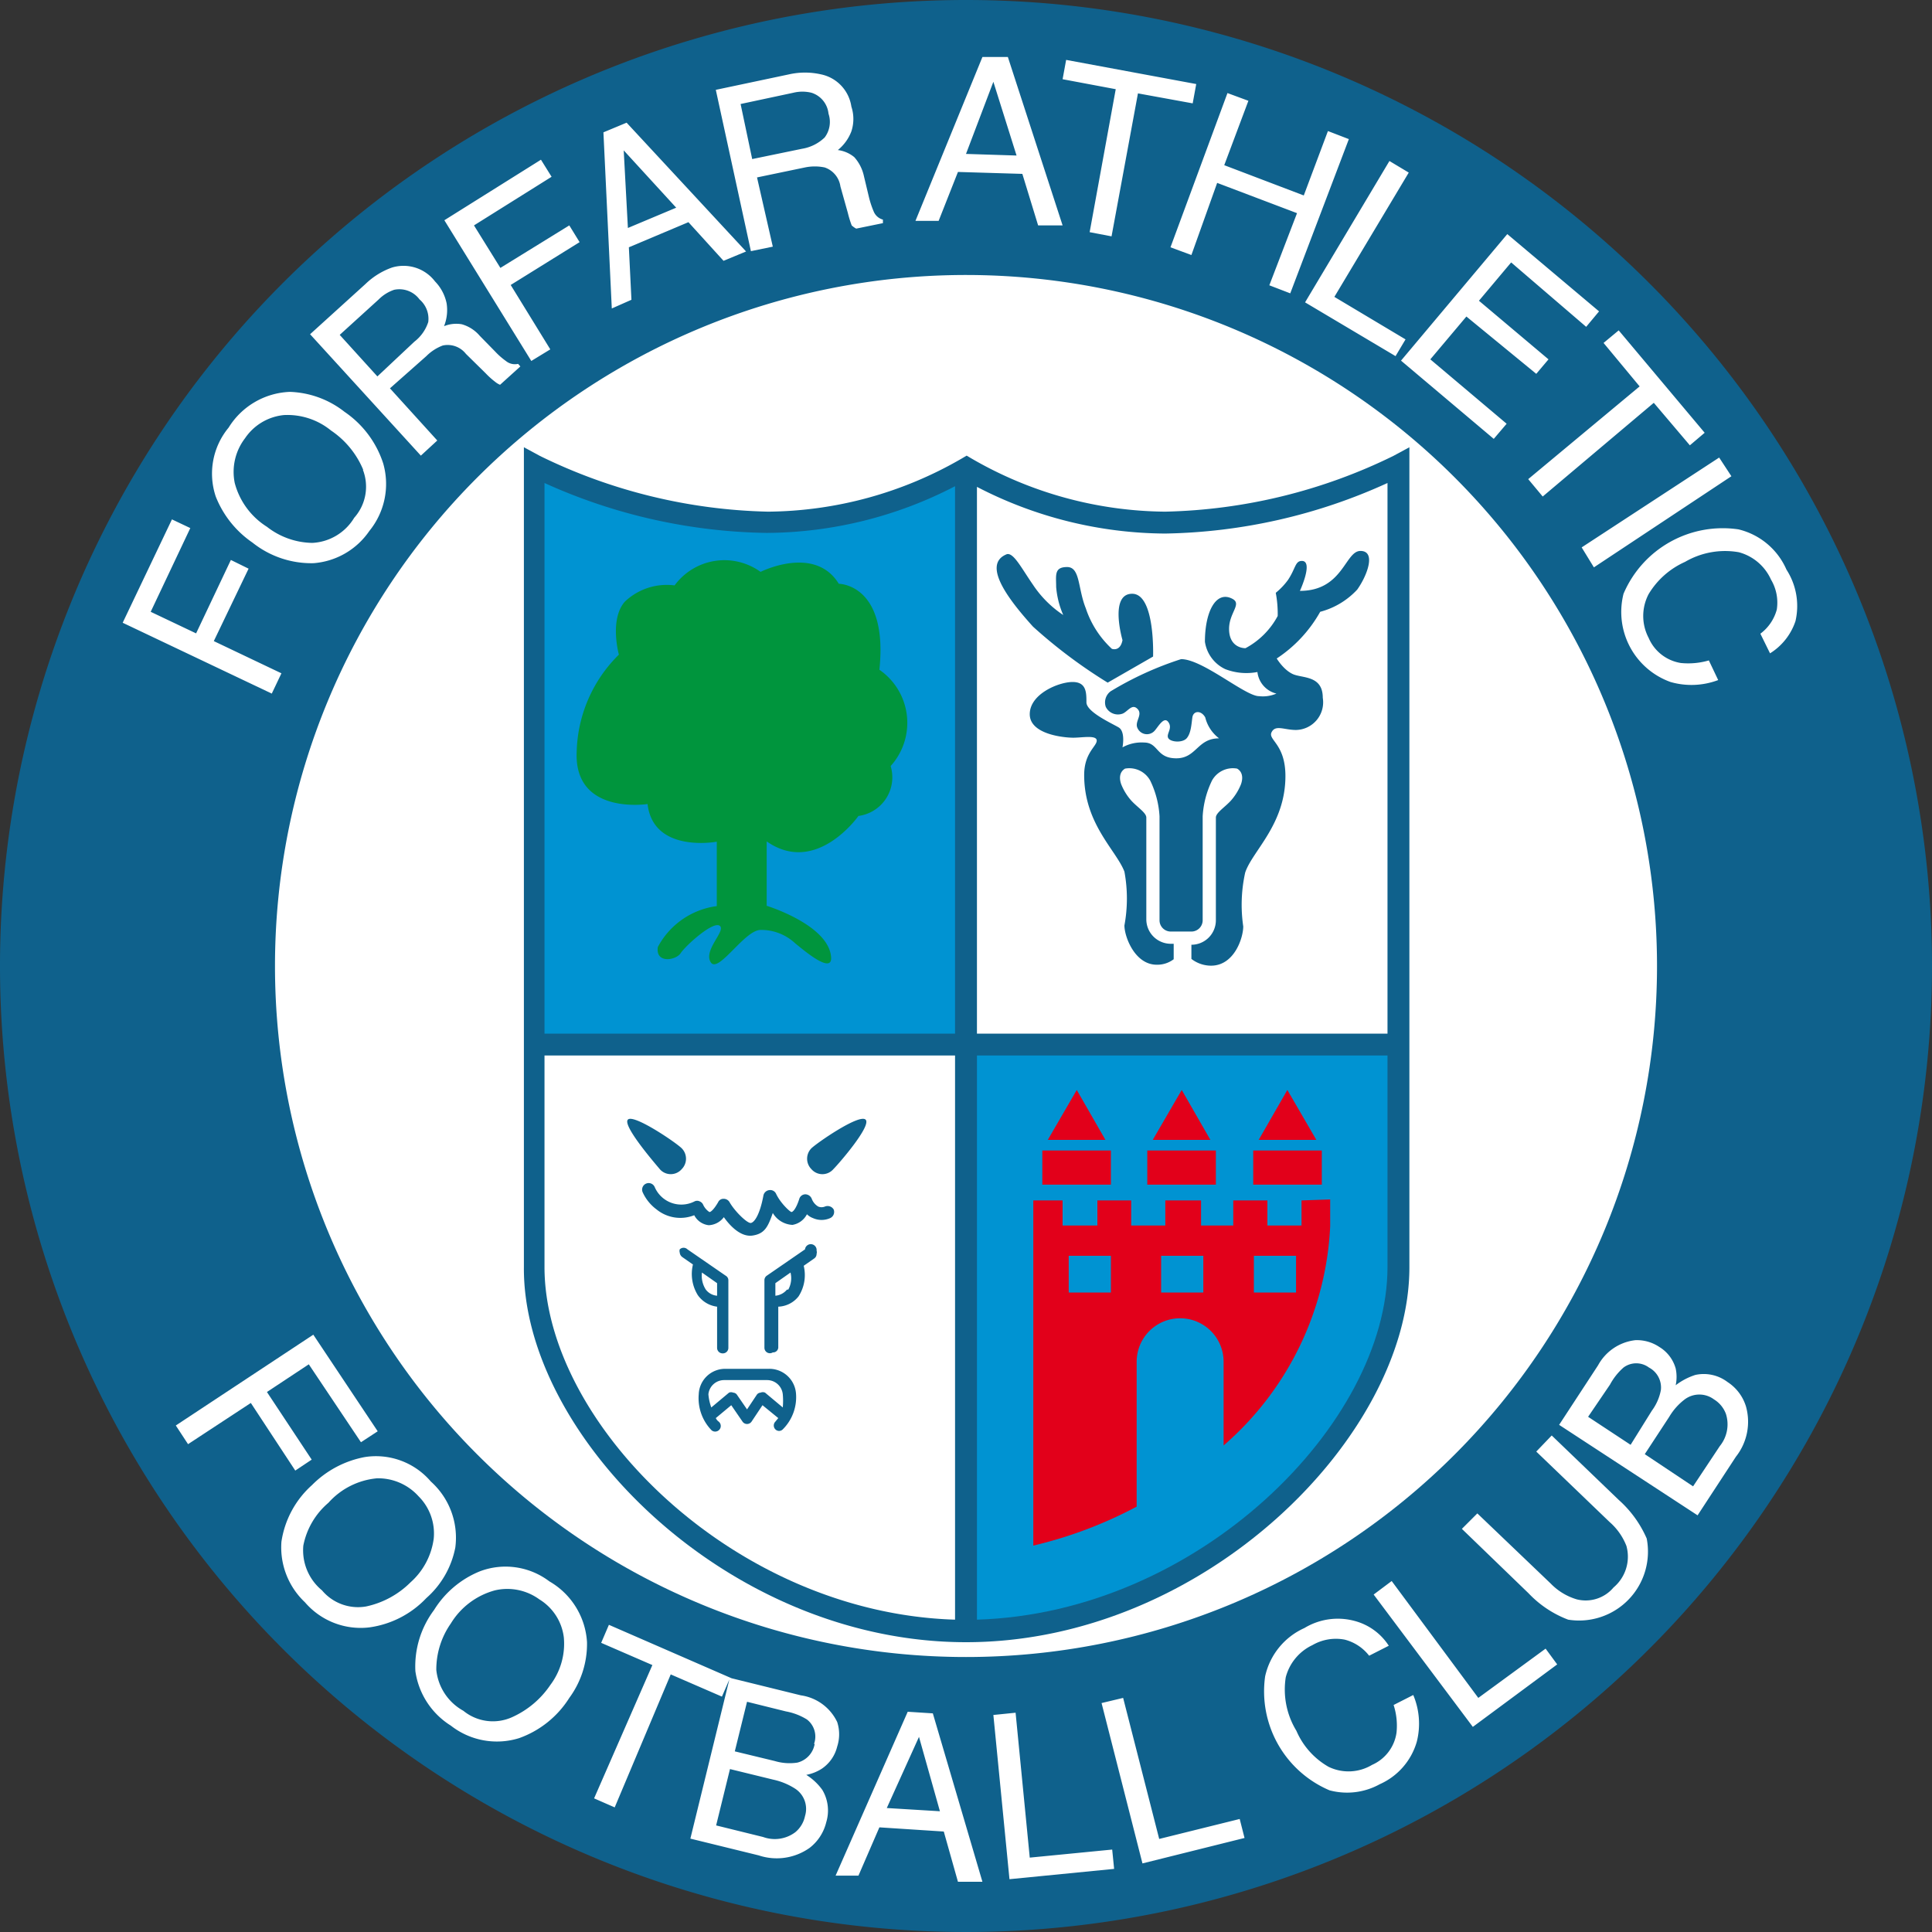 <?xml version="1.0" encoding="iso-8859-1"?>
<svg xmlns="http://www.w3.org/2000/svg" width="60" height="60" xmlns:v="https://vecta.io/nano"><rect width="100%" height="100%" fill="#333333" stroke="none"/><path d="M30,0A30,30,0,1,0,60,30,30,30,0,0,0,30,0Z" fill="#0f618c"/><path d="M30,8.54A21.46,21.46,0,1,0,51.46,30,21.46,21.46,0,0,0,30,8.54Z" fill="#fff"/><path d="M43.27,14.16a16.91,16.91,0,0,1-7.08,1.73,12.17,12.17,0,0,1-6-1.64l-.17-.1-.17.1a12.17,12.17,0,0,1-6,1.64,16.91,16.91,0,0,1-7.08-1.73l-.5-.27V39.35C16.23,44.57,22.58,51,30,51s13.77-6.42,13.77-11.64V13.89Z" fill="#0f618c"/><path d="M29.66,32.1v-17a12.83,12.83,0,0,1-5.85,1.45A17.29,17.29,0,0,1,16.91,15V32.1Z" fill="#0093d2"/><path d="M30.34,32.1H43.09V15a17.29,17.29,0,0,1-6.9,1.57,12.83,12.83,0,0,1-5.85-1.45v17Z" fill="#fff"/><path d="M30.34,32.78V50.3c6.9-.21,12.75-6.11,12.75-10.95V32.78Z" fill="#0093d2"/><g fill="#fff"><path d="M29.66 32.78H16.91v6.57c0 4.83 5.85 10.74 12.75 10.95zM3.81 19.34l1.53-3.21.57.27L4.68 19l1.41.67 1.08-2.28.55.27-1.08 2.25 2.1 1-.3.63zM9 12.17a2.9 2.9 0 0 1 1.7.62 3.09 3.09 0 0 1 1.2 1.6 2.31 2.31 0 0 1-.43 2.1 2.31 2.31 0 0 1-1.73 1 2.93 2.93 0 0 1-1.9-.64 3.12 3.12 0 0 1-1.14-1.43 2.24 2.24 0 0 1 .4-2.14A2.34 2.34 0 0 1 9 12.17zm2.28 2.42a2.74 2.74 0 0 0-1-1.22 2.14 2.14 0 0 0-1.46-.48 1.65 1.65 0 0 0-1.21.72A1.72 1.72 0 0 0 7.29 15a2.3 2.3 0 0 0 1 1.36 2.34 2.34 0 0 0 1.41.5 1.61 1.61 0 0 0 1.3-.78 1.45 1.45 0 0 0 .27-1.49zm-1.65-4.21l1.72-1.56a2.28 2.28 0 0 1 .82-.51 1.23 1.23 0 0 1 1.34.43 1.37 1.37 0 0 1 .36.68 1.35 1.35 0 0 1-.08.71 1 1 0 0 1 .55-.06 1.14 1.14 0 0 1 .56.36l.48.49a2.23 2.23 0 0 0 .33.29.44.44 0 0 0 .38.09l.07.08-.63.57a.6.6 0 0 1-.15-.09 2.47 2.47 0 0 1-.3-.27l-.61-.6a.72.72 0 0 0-.72-.26 1.43 1.43 0 0 0-.51.33l-1.13 1 1.47 1.62-.51.47zm3.24.23a1.26 1.26 0 0 0 .43-.61.79.79 0 0 0-.27-.7.78.78 0 0 0-.79-.3 1.24 1.24 0 0 0-.48.3l-1.21 1.1 1.17 1.29zm.93-3.77l3-1.88.33.53L14.72 7l.82 1.32L17.68 7l.32.52-2.14 1.33 1.23 2-.59.36zm4.94-2.73l.72-.3 3.71 4-.7.29-1.09-1.2-1.85.78.08 1.63-.61.27zM21 6.45l-1.63-1.78.13 2.41zm1.23-3.66l2.27-.48a2.26 2.26 0 0 1 1 0 1.2 1.2 0 0 1 .94 1 1.23 1.23 0 0 1 0 .77 1.37 1.37 0 0 1-.42.58 1 1 0 0 1 .51.22 1.29 1.29 0 0 1 .3.59l.16.67a2.87 2.87 0 0 0 .14.42.43.43 0 0 0 .29.26v.11l-.83.17a.66.66 0 0 1-.14-.1 3.27 3.27 0 0 1-.12-.39l-.23-.82a.73.73 0 0 0-.49-.59 1.51 1.51 0 0 0-.61 0l-1.49.31.49 2.15-.68.14zm2.68 1.83a1.32 1.32 0 0 0 .7-.35.8.8 0 0 0 .12-.74.76.76 0 0 0-.53-.65 1.18 1.18 0 0 0-.56 0L23 3.23l.36 1.71zm5.6-2.85h.79L33 7h-.76l-.49-1.6-2-.06-.6 1.52h-.72zm1.06 3.06l-.72-2.29L30 4.78zm5.58-2.22l-.11.6-1.7-.31-.82 4.44-.68-.13.81-4.44L33 2.46l.11-.6zm.97.28l.65.24-.75 2 2.47.94.75-2 .65.25-1.82 4.79-.65-.25.86-2.24-2.48-.94-.8 2.24-.65-.24zM43.15 5l.6.36-2.31 3.86 2.21 1.32-.31.52-2.81-1.67zm3.66 2.27l2.85 2.4-.4.48-2.33-2-1 1.19 2.16 1.82-.38.45-2.17-1.78-1.12 1.33 2.37 2-.4.47-2.88-2.43zm6.13 6.17l-.46.39-1.12-1.32-3.45 2.91-.45-.54L50.92 12l-1.12-1.35.47-.39zm.45.77l.38.58-4.27 2.83-.38-.62zm2.37 5.08a1.88 1.88 0 0 1-.79 1l-.3-.61a1.38 1.38 0 0 0 .51-.75A1.4 1.4 0 0 0 55 18a1.53 1.53 0 0 0-1-.85 2.46 2.46 0 0 0-1.67.3 2.51 2.51 0 0 0-1.13 1 1.46 1.46 0 0 0 0 1.36 1.31 1.31 0 0 0 1 .78 2.29 2.29 0 0 0 .87-.08l.29.61a2.35 2.35 0 0 1-1.48.06 2.31 2.31 0 0 1-1.46-2.74 3.35 3.35 0 0 1 3.57-2 2.18 2.18 0 0 1 1.49 1.25 2.08 2.08 0 0 1 .28 1.6zM9.73 41.45l2 3-.52.34-1.62-2.42-1.3.86 1.39 2.1-.51.34-1.38-2.1-1.95 1.28-.38-.58z"/><path d="M14.14 48.06a2.8 2.8 0 0 1-.9 1.57 3 3 0 0 1-1.77.91 2.28 2.28 0 0 1-2-.78 2.34 2.34 0 0 1-.73-1.88 2.94 2.94 0 0 1 .95-1.76 3.11 3.11 0 0 1 1.64-.87 2.24 2.24 0 0 1 2.05.76 2.34 2.34 0 0 1 .76 2.05zm-2.77 1.83a2.77 2.77 0 0 0 1.38-.75 2.2 2.2 0 0 0 .72-1.36 1.63 1.63 0 0 0-.47-1.31 1.69 1.69 0 0 0-1.29-.56 2.3 2.3 0 0 0-1.51.76A2.33 2.33 0 0 0 9.42 48a1.61 1.61 0 0 0 .58 1.39 1.46 1.46 0 0 0 1.37.5zM18.23 51a2.83 2.83 0 0 1-.55 1.73 3.05 3.05 0 0 1-1.56 1.25 2.32 2.32 0 0 1-2.12-.39 2.39 2.39 0 0 1-1.1-1.69 2.92 2.92 0 0 1 .58-1.9 3 3 0 0 1 1.42-1.2 2.25 2.25 0 0 1 2.16.31A2.34 2.34 0 0 1 18.23 51zm-2.33 2.33a2.83 2.83 0 0 0 1.19-1 2.13 2.13 0 0 0 .42-1.48 1.61 1.61 0 0 0-.76-1.18 1.69 1.69 0 0 0-1.38-.28A2.31 2.31 0 0 0 14 50.42a2.49 2.49 0 0 0-.45 1.44 1.64 1.64 0 0 0 .84 1.27 1.45 1.45 0 0 0 1.51.2z"/><path d="M26 54.24a1.23 1.23 0 0 0 0-.76 1.48 1.48 0 0 0-1.13-.83l-2.15-.53h0l-3.81-1.66-.24.56 1.59.69-1.81 4.14.64.28L20.83 52l1.59.69.23-.53-1.21 4.94 2.12.52a1.77 1.77 0 0 0 1.58-.23 1.43 1.43 0 0 0 .52-.8 1.25 1.25 0 0 0-.12-1 1.76 1.76 0 0 0-.5-.47 1.34 1.34 0 0 0 .48-.19 1.16 1.16 0 0 0 .48-.69zm-1 2.16a.88.88 0 0 1-.3.5 1.06 1.06 0 0 1-1 .15l-1.46-.36.43-1.75 1.35.33a2.05 2.05 0 0 1 .66.27.75.75 0 0 1 .32.86zm.3-2.24a.72.72 0 0 1-.54.58 1.61 1.61 0 0 1-.7-.05l-1.24-.3.38-1.54 1.21.3a1.87 1.87 0 0 1 .65.25.67.67 0 0 1 .22.76zm2.89-1l.78.05 1.54 5.23h-.76l-.44-1.56-2-.13-.65 1.5h-.71zm1 3.09l-.65-2.31-1 2.21zm1.66-2.99l.69-.07.44 4.5 2.56-.25.06.6-3.25.32zm3.36-.37l.67-.16L36 57.11l2.5-.62.15.59-3.17.79zm7.86-2.55a1.81 1.81 0 0 1 1.06.77l-.61.31a1.4 1.4 0 0 0-.76-.5 1.45 1.45 0 0 0-1 .17 1.53 1.53 0 0 0-.83 1 2.46 2.46 0 0 0 .33 1.66 2.36 2.36 0 0 0 1 1.12 1.42 1.42 0 0 0 1.35-.06 1.29 1.29 0 0 0 .76-1 2.08 2.08 0 0 0-.09-.86l.61-.31a2.29 2.29 0 0 1 .11 1.45 2.07 2.07 0 0 1-1.15 1.32 2.1 2.1 0 0 1-1.56.19 3.34 3.34 0 0 1-2-3.54 2.15 2.15 0 0 1 1.22-1.5 2 2 0 0 1 1.56-.22zm.59-.82l.56-.42 2.69 3.63L48 51.2l.36.49-2.62 1.94zM45.88 47l2.28 2.18a1.86 1.86 0 0 0 .81.49 1.13 1.13 0 0 0 1.14-.37 1.25 1.25 0 0 0 .4-1.29 1.9 1.9 0 0 0-.52-.74l-2.28-2.19.48-.5 2.08 2a3.44 3.44 0 0 1 .87 1.2 2.14 2.14 0 0 1-2.44 2.52 3.31 3.31 0 0 1-1.23-.82l-2.07-2zm2.54-2.75l1.21-1.85a1.51 1.51 0 0 1 1.16-.78 1.25 1.25 0 0 1 .74.21 1.14 1.14 0 0 1 .51.67 1.25 1.25 0 0 1 0 .52 2 2 0 0 1 .61-.32 1.22 1.22 0 0 1 1 .22 1.39 1.39 0 0 1 .57.75 1.75 1.75 0 0 1-.31 1.57l-1.19 1.82zm2.88-.44a1.56 1.56 0 0 0 .28-.64.7.7 0 0 0-.37-.7.66.66 0 0 0-.79 0A1.9 1.9 0 0 0 50 43l-.68 1 1.32.87zm2.11 1.1a1.07 1.07 0 0 0 .19-1 .89.89 0 0 0-.37-.45.76.76 0 0 0-.91 0 1.87 1.87 0 0 0-.48.54l-.76 1.16 1.5 1z"/></g><path d="M42.25 17.11c-.48 0-.54 1.24-1.88 1.24h0s.43-.93.06-.93c-.21 0-.19.23-.43.59a2.11 2.11 0 0 1-.38.4 3.5 3.5 0 0 1 .06.72 2.43 2.43 0 0 1-1 1c-.16 0-.51-.09-.51-.6s.42-.78.09-.94c-.5-.25-.84.41-.84 1.34a1.12 1.12 0 0 0 .63.85 1.82 1.82 0 0 0 1 .09.78.78 0 0 0 .59.67 1.06 1.06 0 0 1-.54.08c-.43 0-1.75-1.15-2.42-1.15a10.25 10.25 0 0 0-2.19 1 .43.43 0 0 0-.15.48.42.42 0 0 0 .53.21c.16-.07.29-.32.46-.14s-.11.4 0 .6a.32.32 0 0 0 .49.11c.11-.08.31-.51.46-.31s-.07.37 0 .5.45.16.58 0 .14-.43.17-.64.27-.23.4 0a1.16 1.16 0 0 0 .43.65c-.68 0-.7.62-1.33.62s-.55-.49-1-.49a1.22 1.22 0 0 0-.67.15s.1-.49-.12-.62-1-.48-1-.78 0-.63-.43-.63-1.33.37-1.33 1 1.07.73 1.35.73.73-.09.73.09-.39.38-.39 1.07c0 1.52 1 2.34 1.25 3a4.58 4.58 0 0 1 0 1.67c0 .36.33 1.22 1 1.22a.84.84 0 0 0 .53-.17v-.48h-.09a.76.76 0 0 1-.76-.76v-3.16c0-.15-.28-.32-.47-.53a1.73 1.73 0 0 1-.3-.48s-.16-.35.11-.51a.74.74 0 0 1 .78.37 2.92 2.92 0 0 1 .29 1.11v3.23a.35.35 0 0 0 .35.35H37a.35.35 0 0 0 .35-.35v-3.23a2.92 2.92 0 0 1 .29-1.11.74.74 0 0 1 .78-.37c.27.16.11.51.11.51a1.73 1.73 0 0 1-.3.48c-.19.21-.47.38-.47.53v3.19a.76.76 0 0 1-.76.76h0v.44a1 1 0 0 0 .61.21c.72 0 1-.86 1-1.22a4.63 4.63 0 0 1 .06-1.67c.22-.67 1.25-1.49 1.25-3 0-1-.55-1.12-.43-1.36s.39-.07.76-.07a.86.86 0 0 0 .83-1c0-.71-.65-.6-.94-.74s-.49-.48-.49-.48A4.19 4.19 0 0 0 41 19a2.4 2.4 0 0 0 1.15-.69c.32-.45.59-1.2.1-1.2zM34.4 21.2l1.41-.81s.07-1.95-.65-1.95-.3 1.44-.3 1.44c-.07.37-.33.27-.33.27a3 3 0 0 1-.81-1.26c-.25-.62-.17-1.28-.58-1.28s-.34.26-.34.62a2.71 2.71 0 0 0 .22.87 3.35 3.35 0 0 1-.94-.94c-.36-.52-.6-1-.81-.95-.84.33.18 1.55.81 2.25a15.76 15.76 0 0 0 2.32 1.74z" fill="#0f618c"/><path d="M27.31 20.8c.28-2.67-1.26-2.67-1.26-2.67-.75-1.22-2.43-.37-2.43-.37a1.92 1.92 0 0 0-2.67.42 1.89 1.89 0 0 0-1.55.51c-.48.56-.18 1.64-.18 1.64a4.38 4.38 0 0 0-1.31 3c-.1 2 2.2 1.64 2.2 1.64.18 1.54 2.15 1.17 2.15 1.17v2a2.43 2.43 0 0 0-1.83 1.27c-.08.52.56.42.71.19s1-1 1.21-.85-.51.75-.28 1.13 1.05-1 1.55-1a1.54 1.54 0 0 1 1.08.42c.18.14 1.16 1 1.11.42-.08-1-2-1.59-2-1.59v-2c1.54 1.08 2.85-.79 2.85-.79a1.21 1.21 0 0 0 1-1.55 2 2 0 0 0-.35-2.99z" fill="#00953d"/><path d="M40.42 37.28v.78h-1.06v-.78H38.3v.78h-1v-.78h-1.11v.78h-1.06v-.78h-1.05v.78H33v-.78h-.91V48a13.34 13.34 0 0 0 3.21-1.21v-4.5a1.35 1.35 0 1 1 2.7 0v2.6a9.6 9.6 0 0 0 3.31-6.81v-.83zm-5.92 2.86h-1.31V39h1.31zm2.87 0h-1.31V39h1.31zm2.88 0h-1.31V39h1.31zm-1.33-4.41h2.13v1.06h-2.13zm-6.55 0h2.13v1.06h-2.13zm3.26 0h2.13v1.06h-2.13zm-3.09-.33h1.79l-.89-1.55-.9 1.55zm3.26 0h1.79l-.89-1.55-.9 1.55zm4.18-1.55l-.89 1.55h1.79l-.9-1.55z" fill="#e2001a"/><g fill="#0f618c"><path d="M25 38.8l-1.19.82a.17.17 0 0 0-.07.14v2.1A.17.17 0 0 0 24 42a.16.16 0 0 0 .17-.17v-1.25a.84.84 0 0 0 .63-.32 1.22 1.22 0 0 0 .16-.95l.33-.23a.17.17 0 0 0 .07-.14.17.17 0 0 0 0-.1.181.181 0 0 0-.36-.04zm-.56 1.25a.53.53 0 0 1-.36.19v-.39l.47-.33a.73.73 0 0 1-.07.53zm-2.17.53v1.28a.17.17 0 0 0 .17.17.17.17 0 0 0 .18-.17v-2.1a.16.16 0 0 0-.08-.14l-1.19-.82a.17.17 0 0 0-.24 0 .17.17 0 0 0 0 .1.19.19 0 0 0 .08.14l.33.23a1.25 1.25 0 0 0 .15.95.86.86 0 0 0 .6.36zm-.47-1.06l.47.33v.39a.49.49 0 0 1-.35-.19.79.79 0 0 1-.12-.53zm2.07 2.99h-1.35a.82.82 0 0 0-.82.79 1.43 1.43 0 0 0 .4 1.12.174.174 0 0 0 .22-.27.28.28 0 0 1-.09-.11l.48-.4.35.51a.17.17 0 0 0 .28 0l.34-.51.49.4-.09.11a.17.17 0 0 0 0 .24.16.16 0 0 0 .23 0 1.41 1.41 0 0 0 .41-1.12.83.83 0 0 0-.85-.76zm.44 1.2l-.55-.46a.17.17 0 0 0-.14 0 .15.15 0 0 0-.12.07l-.3.45-.31-.45a.15.15 0 0 0-.12-.07.16.16 0 0 0-.13 0l-.55.46a1.58 1.58 0 0 1-.09-.41.49.49 0 0 1 .48-.44h1.35a.49.49 0 0 1 .48.44 2.27 2.27 0 0 1 0 .41zm-3.14-7.4a.46.46 0 0 0 0-.65c-.18-.18-1.49-1.07-1.67-.89s.84 1.36 1 1.55a.45.45 0 0 0 .67-.01zm4.71 0c.18-.18 1.2-1.36 1-1.54s-1.49.71-1.68.89a.46.46 0 0 0 0 .65.45.45 0 0 0 .68 0z"/><path d="M25.62 37.47a.27.27 0 0 1-.21 0 .47.47 0 0 1-.2-.24.22.22 0 0 0-.2-.14.2.2 0 0 0-.19.15c-.1.31-.2.4-.24.4s-.34-.27-.48-.57a.2.2 0 0 0-.21-.11.21.21 0 0 0-.18.16c-.11.6-.28.84-.39.86s-.5-.36-.66-.64a.21.21 0 0 0-.19-.11.18.18 0 0 0-.17.11c-.14.24-.24.31-.27.3a.54.54 0 0 1-.19-.22.2.2 0 0 0-.11-.11.18.18 0 0 0-.16 0 .9.9 0 0 1-1.24-.45.2.2 0 0 0-.37.17 1.37 1.37 0 0 0 .43.53 1.17 1.17 0 0 0 1.17.18.58.58 0 0 0 .45.31.62.62 0 0 0 .47-.25c.19.27.53.63.9.57s.47-.27.62-.7a.75.75 0 0 0 .61.37.62.62 0 0 0 .45-.33.52.52 0 0 0 .19.12.65.65 0 0 0 .53 0 .21.21 0 0 0 .11-.27.22.22 0 0 0-.27-.09z"/></g></svg>